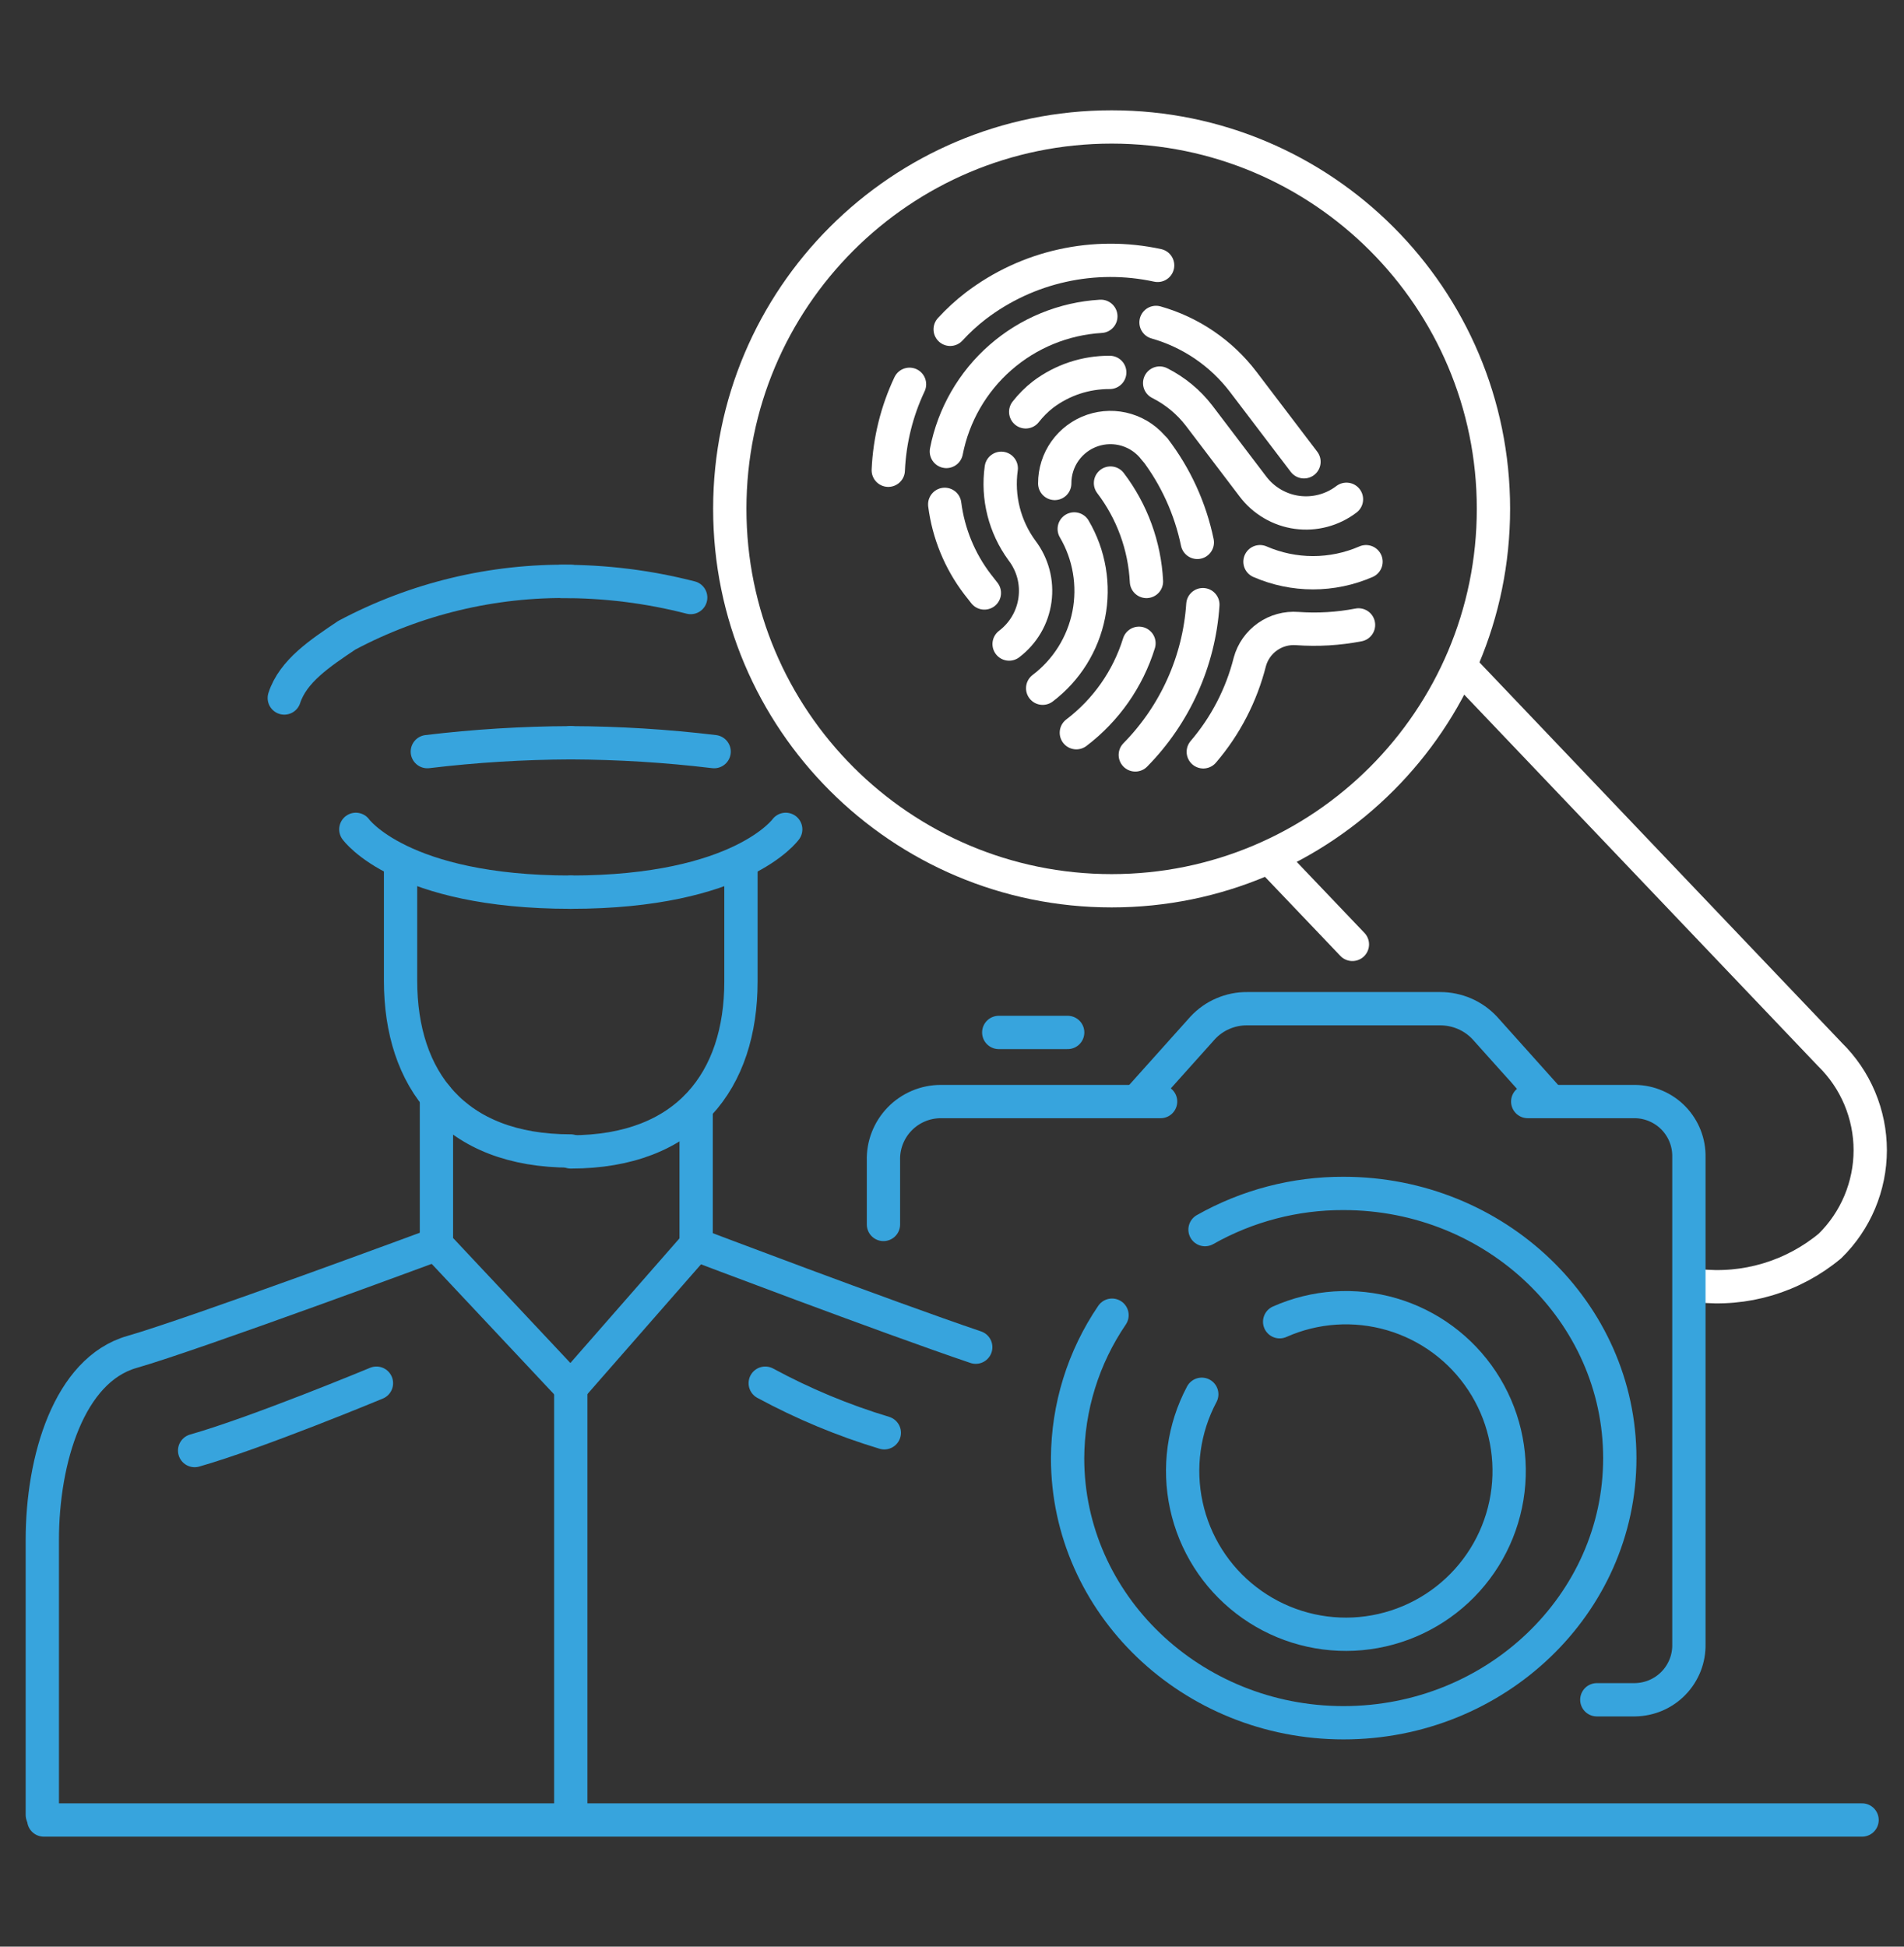 <svg width="45" height="46" viewBox="0 0 45 46" fill="none" xmlns="http://www.w3.org/2000/svg">
<rect x="0" y="0" width="45" height="46" fill="#333333" stroke="none"/>
<path d="M10.1 17.761C11.224 17.626 12.355 17.556 13.488 17.552" stroke="#37A4DD" stroke-width="0.787" stroke-linecap="round" stroke-linejoin="round"/>
<path d="M16.878 17.761C15.754 17.626 14.623 17.556 13.49 17.552" stroke="#37A4DD" stroke-width="0.787" stroke-linecap="round" stroke-linejoin="round"/>
<path d="M13.275 13.74C14.304 13.736 15.328 13.864 16.324 14.12" stroke="#37A4DD" stroke-width="0.787" stroke-linecap="round" stroke-linejoin="round"/>
<path d="M13.491 13.739C11.647 13.708 9.826 14.145 8.198 15.01C7.565 15.435 6.927 15.856 6.719 16.494" stroke="#37A4DD" stroke-width="0.787" stroke-linecap="round" stroke-linejoin="round"/>
<path d="M16.453 26.235V29.41L13.49 32.794" stroke="#37A4DD" stroke-width="0.787" stroke-linecap="round" stroke-linejoin="round"/>
<path d="M13.49 32.793L10.315 29.41V25.908" stroke="#37A4DD" stroke-width="0.787" stroke-linecap="round" stroke-linejoin="round"/>
<path d="M23.061 31.834C20.921 31.11 16.434 29.405 16.434 29.405" stroke="#37A4DD" stroke-width="0.787" stroke-linecap="round" stroke-linejoin="round"/>
<path d="M10.314 29.405C10.314 29.405 4.601 31.522 3.117 31.947C1.633 32.372 1 34.485 1 36.389V42.885" stroke="#37A4DD" stroke-width="0.787" stroke-linecap="round" stroke-linejoin="round"/>
<path d="M4.6 34.277C6.079 33.857 8.897 32.685 8.897 32.685" stroke="#37A4DD" stroke-width="0.787" stroke-linecap="round" stroke-linejoin="round"/>
<path d="M13.49 32.793V42.885" stroke="#37A4DD" stroke-width="0.787" stroke-linecap="round" stroke-linejoin="round"/>
<path d="M18.086 32.685C18.982 33.17 19.924 33.563 20.9 33.857" stroke="#37A4DD" stroke-width="0.787" stroke-linecap="round" stroke-linejoin="round"/>
<path d="M13.49 21.082C9.469 21.082 8.41 19.598 8.41 19.598" stroke="#37A4DD" stroke-width="0.787" stroke-linecap="round" stroke-linejoin="round"/>
<path d="M13.49 21.082C17.512 21.082 18.57 19.598 18.57 19.598" stroke="#37A4DD" stroke-width="0.787" stroke-linecap="round" stroke-linejoin="round"/>
<path d="M13.488 27.198C10.738 27.198 9.467 25.506 9.467 23.176V20.561" stroke="#37A4DD" stroke-width="0.787" stroke-linecap="round" stroke-linejoin="round"/>
<path d="M13.49 27.22C16.241 27.22 17.512 25.524 17.512 23.194V20.48" stroke="#37A4DD" stroke-width="0.787" stroke-linecap="round" stroke-linejoin="round"/>
<path d="M1.035 43.007H44.009" stroke="#37A4DD" stroke-width="0.787" stroke-linecap="round" stroke-linejoin="round"/>
<path d="M26.273 21.049C31.257 21.049 35.297 17.009 35.297 12.024C35.297 7.04 31.257 3 26.273 3C21.288 3 17.248 7.04 17.248 12.024C17.248 17.009 21.288 21.049 26.273 21.049Z" stroke="white" stroke-width="0.787" stroke-linecap="round" stroke-linejoin="round"/>
<path d="M31.963 22.316L30.172 20.438" stroke="white" stroke-width="0.787" stroke-linecap="round" stroke-linejoin="round"/>
<path d="M34.584 15.821L43.251 24.918C43.552 25.213 43.791 25.565 43.954 25.953C44.117 26.342 44.202 26.759 44.202 27.18C44.202 27.601 44.117 28.018 43.954 28.407C43.791 28.795 43.552 29.147 43.251 29.442C42.819 29.802 42.317 30.071 41.778 30.232C41.238 30.393 40.671 30.443 40.112 30.378" stroke="white" stroke-width="0.787" stroke-linecap="round" stroke-linejoin="round"/>
<path d="M28.429 14.288C28.339 15.624 27.772 16.884 26.832 17.839" stroke="white" stroke-width="0.787" stroke-linecap="round" stroke-linejoin="round"/>
<path d="M27.289 10.609C27.787 11.26 28.131 12.014 28.298 12.817" stroke="white" stroke-width="0.787" stroke-linecap="round" stroke-linejoin="round"/>
<path d="M27.322 7.619C28.144 7.852 28.868 8.346 29.385 9.026L30.819 10.912" stroke="white" stroke-width="0.787" stroke-linecap="round" stroke-linejoin="round"/>
<path d="M22.367 10.668C22.535 9.807 22.985 9.025 23.646 8.447C24.307 7.869 25.141 7.527 26.018 7.475" stroke="white" stroke-width="0.787" stroke-linecap="round" stroke-linejoin="round"/>
<path d="M23.265 14.012L23.102 13.804C22.682 13.254 22.416 12.603 22.328 11.918" stroke="white" stroke-width="0.787" stroke-linecap="round" stroke-linejoin="round"/>
<path d="M24.928 11.424C24.927 11.148 25.012 10.879 25.172 10.655C25.332 10.431 25.558 10.262 25.819 10.173C26.08 10.084 26.362 10.079 26.626 10.159C26.89 10.239 27.121 10.4 27.289 10.619" stroke="white" stroke-width="0.787" stroke-linecap="round" stroke-linejoin="round"/>
<path d="M24.643 16.263C25.207 15.836 25.594 15.217 25.732 14.523C25.869 13.829 25.747 13.109 25.389 12.499" stroke="white" stroke-width="0.787" stroke-linecap="round" stroke-linejoin="round"/>
<path d="M27.408 9.052C27.773 9.236 28.091 9.498 28.34 9.822L29.611 11.495C29.736 11.661 29.893 11.8 30.072 11.905C30.251 12.01 30.449 12.079 30.654 12.107C30.86 12.135 31.069 12.122 31.269 12.069C31.47 12.016 31.658 11.924 31.823 11.798" stroke="white" stroke-width="0.787" stroke-linecap="round" stroke-linejoin="round"/>
<path d="M24.242 9.732C24.362 9.579 24.5 9.44 24.654 9.321C25.108 8.979 25.66 8.797 26.228 8.8" stroke="white" stroke-width="0.787" stroke-linecap="round" stroke-linejoin="round"/>
<path d="M23.85 15.219C24.015 15.094 24.155 14.937 24.26 14.758C24.365 14.579 24.433 14.381 24.461 14.176C24.489 13.97 24.477 13.761 24.424 13.56C24.371 13.36 24.279 13.172 24.153 13.007C23.744 12.448 23.568 11.752 23.664 11.066" stroke="white" stroke-width="0.787" stroke-linecap="round" stroke-linejoin="round"/>
<path d="M29.779 13.273C30.175 13.445 30.601 13.534 31.032 13.534C31.463 13.534 31.89 13.445 32.285 13.273" stroke="white" stroke-width="0.787" stroke-linecap="round" stroke-linejoin="round"/>
<path d="M32.108 14.767C31.631 14.859 31.145 14.888 30.66 14.853C30.411 14.834 30.163 14.901 29.958 15.045C29.753 15.189 29.605 15.399 29.539 15.64C29.341 16.424 28.965 17.152 28.439 17.766" stroke="white" stroke-width="0.787" stroke-linecap="round" stroke-linejoin="round"/>
<path d="M27.096 13.74C27.053 12.897 26.757 12.087 26.246 11.415" stroke="white" stroke-width="0.787" stroke-linecap="round" stroke-linejoin="round"/>
<path d="M25.439 17.314C26.141 16.781 26.658 16.043 26.919 15.201" stroke="white" stroke-width="0.787" stroke-linecap="round" stroke-linejoin="round"/>
<path d="M22.457 7.782C22.643 7.58 22.845 7.393 23.063 7.226C23.668 6.765 24.365 6.441 25.107 6.277C25.849 6.112 26.618 6.11 27.36 6.271" stroke="white" stroke-width="0.787" stroke-linecap="round" stroke-linejoin="round"/>
<path d="M20.994 11.112C21.025 10.408 21.195 9.718 21.496 9.081" stroke="white" stroke-width="0.787" stroke-linecap="round" stroke-linejoin="round"/>
<path d="M20.88 28.934V27.427C20.874 27.246 20.905 27.065 20.971 26.896C21.037 26.726 21.136 26.572 21.262 26.442C21.389 26.311 21.54 26.208 21.708 26.137C21.875 26.066 22.055 26.03 22.237 26.03H27.43" stroke="#37A4DD" stroke-width="0.787" stroke-linecap="round" stroke-linejoin="round"/>
<path d="M36.107 26.03H38.645C38.815 26.032 38.983 26.068 39.139 26.136C39.295 26.203 39.437 26.301 39.555 26.423C39.673 26.546 39.766 26.69 39.828 26.849C39.89 27.007 39.92 27.176 39.916 27.346V38.849C39.92 39.02 39.89 39.189 39.828 39.347C39.766 39.505 39.673 39.65 39.555 39.772C39.437 39.895 39.295 39.992 39.139 40.06C38.983 40.127 38.815 40.163 38.645 40.166H37.74" stroke="#37A4DD" stroke-width="0.787" stroke-linecap="round" stroke-linejoin="round"/>
<path d="M26.865 26.03L28.426 24.288C28.56 24.144 28.722 24.029 28.903 23.952C29.084 23.874 29.279 23.834 29.475 23.836H34.039C34.236 23.836 34.431 23.876 34.611 23.953C34.792 24.031 34.954 24.145 35.089 24.288L36.65 26.03" stroke="#37A4DD" stroke-width="0.787" stroke-linecap="round" stroke-linejoin="round"/>
<path d="M23.605 24.397H25.234" stroke="#37A4DD" stroke-width="0.787" stroke-linecap="round" stroke-linejoin="round"/>
<path d="M26.282 31.078C25.603 32.075 25.238 33.251 25.232 34.457C25.232 37.904 28.159 40.709 31.755 40.709C35.352 40.709 38.283 37.904 38.283 34.457C38.283 31.01 35.356 28.201 31.755 28.201C30.608 28.197 29.479 28.491 28.48 29.056" stroke="#37A4DD" stroke-width="0.787" stroke-linecap="round" stroke-linejoin="round"/>
<path d="M30.244 31.233C31.079 30.862 32.017 30.8 32.893 31.056C33.769 31.312 34.526 31.871 35.029 32.633C35.532 33.394 35.749 34.31 35.641 35.216C35.533 36.123 35.107 36.961 34.439 37.583C33.771 38.205 32.904 38.57 31.993 38.614C31.081 38.657 30.183 38.376 29.459 37.819C28.735 37.264 28.232 36.469 28.039 35.577C27.845 34.685 27.975 33.753 28.403 32.947" stroke="#37A4DD" stroke-width="0.787" stroke-linecap="round" stroke-linejoin="round"/>
</svg>

